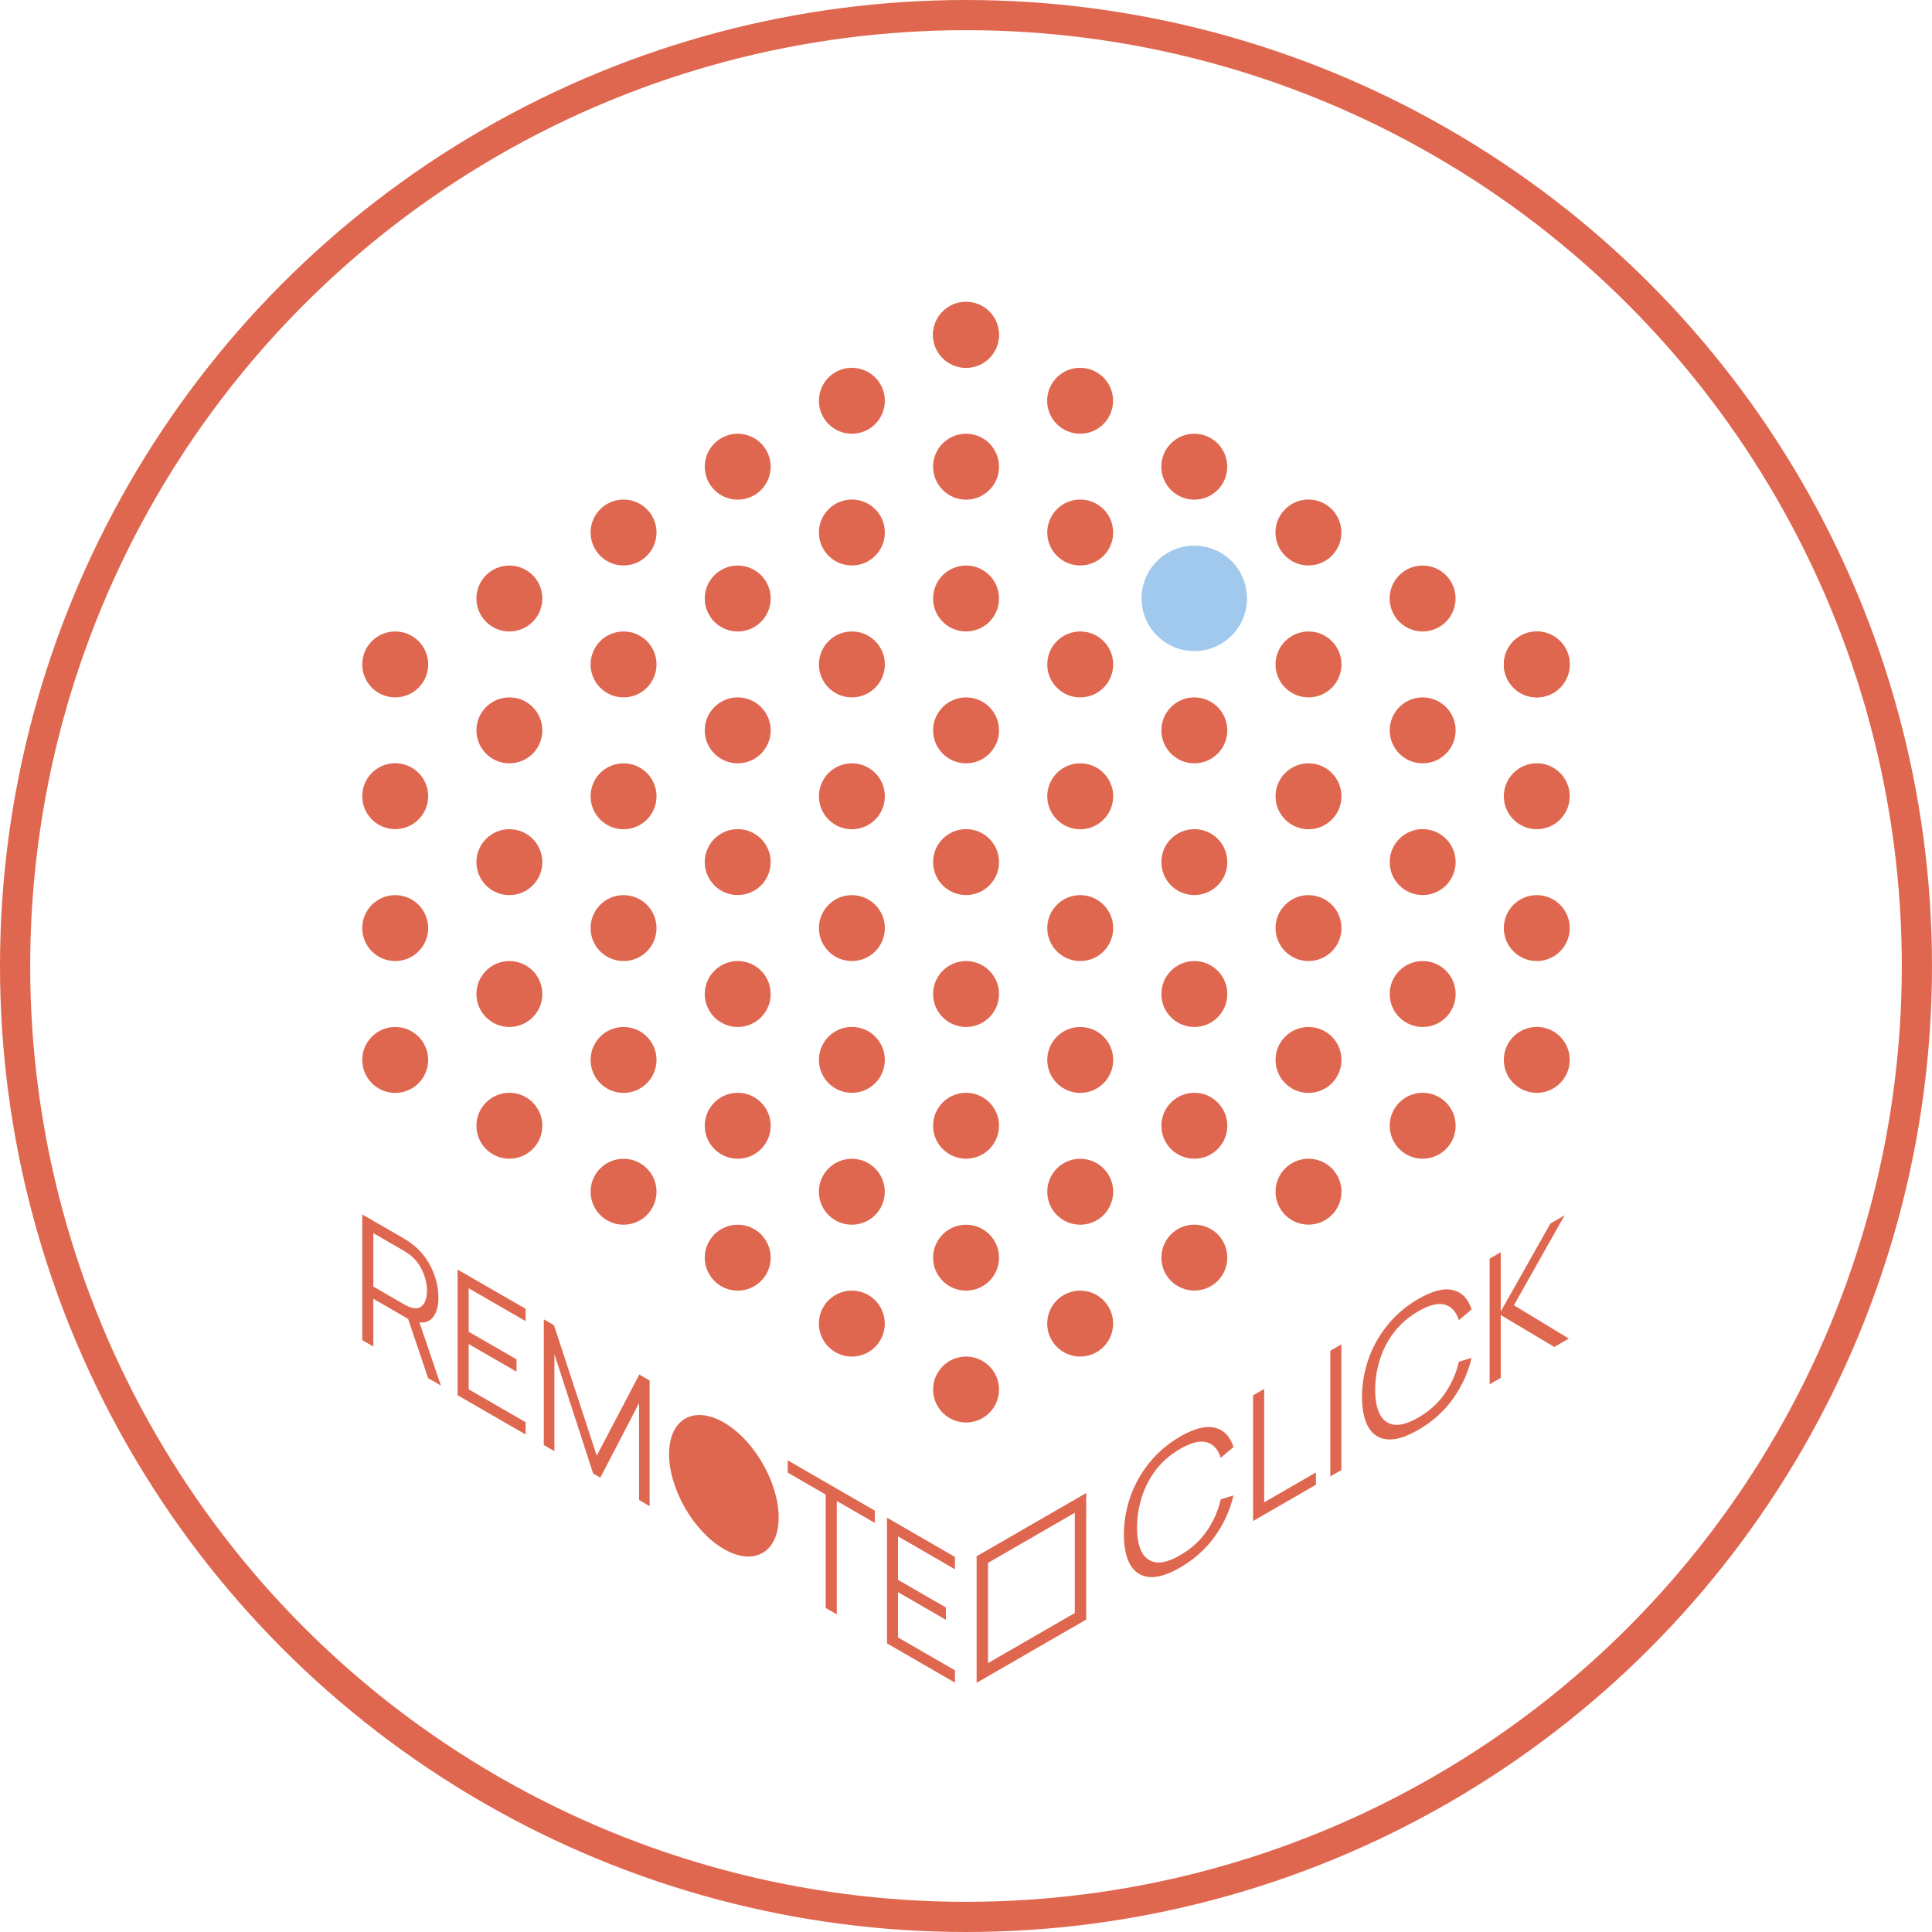 <svg width="32" height="32" viewBox="0 0 32 32" fill="none" xmlns="http://www.w3.org/2000/svg">
<circle cx="16" cy="16" r="15.75" stroke="#E0674F" stroke-width="0.5"/>
<path d="M6 22.197V20.115L6.696 20.517C6.713 20.527 6.733 20.54 6.755 20.554C6.777 20.568 6.8 20.584 6.822 20.602C6.917 20.673 6.996 20.757 7.061 20.854C7.127 20.951 7.177 21.054 7.21 21.163C7.245 21.272 7.262 21.381 7.262 21.49C7.262 21.647 7.226 21.763 7.154 21.837C7.082 21.911 6.98 21.925 6.846 21.878L6.782 21.858L6.184 21.512V22.303L6 22.197ZM7.091 22.827L6.736 21.775L6.912 21.799L7.303 22.95L7.091 22.827ZM6.184 21.31L6.691 21.603C6.706 21.612 6.723 21.621 6.743 21.63C6.763 21.64 6.783 21.648 6.802 21.654C6.864 21.674 6.915 21.674 6.954 21.654C6.994 21.633 7.023 21.599 7.043 21.55C7.063 21.502 7.073 21.446 7.073 21.381C7.073 21.317 7.063 21.249 7.043 21.177C7.023 21.105 6.994 21.036 6.954 20.97C6.915 20.904 6.864 20.845 6.802 20.794C6.783 20.778 6.763 20.764 6.743 20.752C6.723 20.738 6.706 20.727 6.691 20.718L6.184 20.425V21.31Z" fill="#E0674F"/>
<path d="M7.579 23.109V21.028L8.706 21.678V21.882L7.763 21.338V22.058L8.555 22.515V22.719L7.763 22.262V23.012L8.706 23.556V23.76L7.579 23.109Z" fill="#E0674F"/>
<path d="M9.007 23.934V21.852L9.176 21.95L9.884 24.11L10.589 22.767L10.76 22.866V24.946L10.585 24.845V23.239L9.943 24.475L9.824 24.406L9.183 22.429V24.036L9.007 23.934Z" fill="#E0674F"/>
<path d="M13.676 26.633V24.755L13.047 24.391V24.188L14.49 25.021V25.225L13.86 24.861V26.739L13.676 26.633Z" fill="#E0674F"/>
<path d="M14.691 27.219V25.137L15.817 25.788V25.992L14.874 25.447V26.167L15.667 26.625V26.829L14.874 26.371V27.121L15.817 27.666V27.87L14.691 27.219Z" fill="#E0674F"/>
<circle cx="1.048" cy="1.048" r="1.048" transform="matrix(0.866 0.5 0 1 11.082 23.037)" fill="#E0674F"/>
<path d="M24.673 22.928V20.847L24.857 20.74V21.723L25.68 20.265L25.915 20.129L25.075 21.619L25.984 22.171L25.744 22.31L24.857 21.781V22.822L24.673 22.928Z" fill="#E0674F"/>
<path d="M20.755 25.193V23.111L20.939 23.005V24.883L21.796 24.388V24.592L20.755 25.193Z" fill="#E0674F"/>
<path d="M22.034 24.454V22.373L22.218 22.266V24.348L22.034 24.454Z" fill="#E0674F"/>
<path d="M23.491 23.683C23.29 23.8 23.12 23.852 22.981 23.841C22.842 23.829 22.737 23.762 22.666 23.64C22.595 23.518 22.559 23.351 22.559 23.138C22.559 22.925 22.595 22.716 22.666 22.512C22.737 22.308 22.842 22.12 22.981 21.949C23.12 21.776 23.29 21.632 23.491 21.515C23.727 21.379 23.919 21.33 24.068 21.369C24.217 21.406 24.319 21.513 24.374 21.689L24.163 21.867C24.12 21.727 24.043 21.641 23.931 21.609C23.82 21.577 23.673 21.614 23.491 21.719C23.333 21.811 23.201 21.924 23.096 22.059C22.991 22.193 22.912 22.343 22.859 22.507C22.806 22.669 22.779 22.837 22.777 23.012C22.776 23.186 22.802 23.324 22.855 23.425C22.908 23.527 22.988 23.584 23.093 23.598C23.2 23.611 23.333 23.571 23.491 23.48C23.673 23.375 23.82 23.242 23.931 23.081C24.043 22.919 24.12 22.744 24.163 22.555L24.374 22.49C24.319 22.73 24.217 22.955 24.068 23.166C23.919 23.375 23.727 23.548 23.491 23.683Z" fill="#E0674F"/>
<path d="M19.547 25.963C19.346 26.079 19.176 26.132 19.037 26.12C18.898 26.108 18.793 26.041 18.722 25.919C18.651 25.797 18.615 25.63 18.615 25.417C18.615 25.204 18.651 24.996 18.722 24.792C18.793 24.588 18.898 24.4 19.037 24.228C19.176 24.055 19.346 23.911 19.547 23.794C19.782 23.659 19.975 23.61 20.124 23.648C20.273 23.685 20.375 23.792 20.43 23.968L20.219 24.146C20.176 24.006 20.099 23.921 19.987 23.889C19.876 23.857 19.729 23.893 19.547 23.998C19.389 24.09 19.257 24.203 19.152 24.338C19.047 24.473 18.968 24.622 18.915 24.786C18.862 24.948 18.835 25.117 18.833 25.291C18.832 25.465 18.858 25.603 18.91 25.705C18.964 25.806 19.044 25.863 19.149 25.878C19.256 25.89 19.389 25.851 19.547 25.759C19.729 25.654 19.876 25.521 19.987 25.36C20.099 25.198 20.176 25.023 20.219 24.834L20.43 24.769C20.375 25.009 20.273 25.234 20.124 25.445C19.975 25.654 19.782 25.827 19.547 25.963Z" fill="#E0674F"/>
<rect x="0.095" y="0.055" width="1.878" height="1.878" transform="matrix(0.866 -0.5 0 1 16.188 25.824)" stroke="#E0674F" stroke-width="0.218"/>
<circle cx="15.999" cy="5.546" r="0.546" fill="#E0674F"/>
<circle cx="17.89" cy="6.638" r="0.546" fill="#E0674F"/>
<circle cx="19.781" cy="7.73" r="0.546" fill="#E0674F"/>
<circle cx="21.672" cy="8.82" r="0.546" fill="#E0674F"/>
<circle cx="23.563" cy="9.913" r="0.546" fill="#E0674F"/>
<circle cx="25.454" cy="11.005" r="0.546" fill="#E0674F"/>
<circle cx="25.454" cy="17.555" r="0.546" fill="#E0674F"/>
<circle cx="25.454" cy="15.372" r="0.546" fill="#E0674F"/>
<circle cx="25.454" cy="13.188" r="0.546" fill="#E0674F"/>
<circle cx="25.454" cy="11.005" r="0.546" fill="#E0674F"/>
<circle cx="16.001" cy="5.546" r="0.546" fill="#E0674F"/>
<circle cx="14.11" cy="6.638" r="0.546" fill="#E0674F"/>
<circle cx="16.001" cy="7.73" r="0.546" fill="#E0674F"/>
<circle cx="17.892" cy="8.82" r="0.546" fill="#E0674F"/>
<circle cx="19.781" cy="9.911" r="0.873" fill="#A1C8ED"/>
<circle cx="21.673" cy="11.005" r="0.546" fill="#E0674F"/>
<circle cx="23.564" cy="12.097" r="0.546" fill="#E0674F"/>
<circle cx="12.219" cy="7.73" r="0.546" fill="#E0674F"/>
<circle cx="14.11" cy="8.82" r="0.546" fill="#E0674F"/>
<circle cx="16.001" cy="9.913" r="0.546" fill="#E0674F"/>
<circle cx="17.892" cy="11.005" r="0.546" fill="#E0674F"/>
<circle cx="19.782" cy="12.097" r="0.546" fill="#E0674F"/>
<circle cx="21.673" cy="13.189" r="0.546" fill="#E0674F"/>
<circle cx="23.564" cy="14.279" r="0.546" fill="#E0674F"/>
<circle cx="10.328" cy="8.82" r="0.546" fill="#E0674F"/>
<circle cx="12.219" cy="9.913" r="0.546" fill="#E0674F"/>
<circle cx="14.11" cy="11.005" r="0.546" fill="#E0674F"/>
<circle cx="16.001" cy="12.097" r="0.546" fill="#E0674F"/>
<circle cx="17.892" cy="13.189" r="0.546" fill="#E0674F"/>
<circle cx="19.782" cy="14.279" r="0.546" fill="#E0674F"/>
<circle cx="21.673" cy="15.372" r="0.546" fill="#E0674F"/>
<circle cx="23.564" cy="16.464" r="0.546" fill="#E0674F"/>
<circle cx="8.437" cy="9.913" r="0.546" fill="#E0674F"/>
<circle cx="10.328" cy="11.005" r="0.546" fill="#E0674F"/>
<circle cx="12.219" cy="12.097" r="0.546" fill="#E0674F"/>
<circle cx="14.11" cy="13.189" r="0.546" fill="#E0674F"/>
<circle cx="16.001" cy="14.279" r="0.546" fill="#E0674F"/>
<circle cx="17.892" cy="15.372" r="0.546" fill="#E0674F"/>
<circle cx="19.782" cy="16.464" r="0.546" fill="#E0674F"/>
<circle cx="21.673" cy="17.556" r="0.546" fill="#E0674F"/>
<circle cx="23.564" cy="18.646" r="0.546" fill="#E0674F"/>
<circle cx="6.546" cy="11.005" r="0.546" fill="#E0674F"/>
<circle cx="8.437" cy="12.097" r="0.546" fill="#E0674F"/>
<circle cx="10.328" cy="13.189" r="0.546" fill="#E0674F"/>
<circle cx="12.219" cy="14.279" r="0.546" fill="#E0674F"/>
<circle cx="14.11" cy="15.372" r="0.546" fill="#E0674F"/>
<circle cx="16.001" cy="16.464" r="0.546" fill="#E0674F"/>
<circle cx="17.892" cy="17.556" r="0.546" fill="#E0674F"/>
<circle cx="19.782" cy="18.646" r="0.546" fill="#E0674F"/>
<circle cx="21.673" cy="19.738" r="0.546" fill="#E0674F"/>
<circle cx="0.546" cy="0.546" r="0.546" transform="matrix(1 0 0 -1 6 18.102)" fill="#E0674F"/>
<circle cx="0.546" cy="0.546" r="0.546" transform="matrix(1 0 0 -1 7.891 19.192)" fill="#E0674F"/>
<circle cx="0.546" cy="0.546" r="0.546" transform="matrix(1 0 0 -1 9.782 20.285)" fill="#E0674F"/>
<circle cx="0.546" cy="0.546" r="0.546" transform="matrix(1 0 0 -1 11.673 21.377)" fill="#E0674F"/>
<circle cx="0.546" cy="0.546" r="0.546" transform="matrix(1 0 0 -1 13.563 22.469)" fill="#E0674F"/>
<circle cx="0.546" cy="0.546" r="0.546" transform="matrix(1 0 0 -1 15.455 23.561)" fill="#E0674F"/>
<circle cx="0.546" cy="0.546" r="0.546" transform="matrix(1 0 0 -1 6 15.918)" fill="#E0674F"/>
<circle cx="0.546" cy="0.546" r="0.546" transform="matrix(1 0 0 -1 7.891 17.01)" fill="#E0674F"/>
<circle cx="0.546" cy="0.546" r="0.546" transform="matrix(1 0 0 -1 9.782 18.102)" fill="#E0674F"/>
<circle cx="0.546" cy="0.546" r="0.546" transform="matrix(1 0 0 -1 11.673 19.192)" fill="#E0674F"/>
<circle cx="0.546" cy="0.546" r="0.546" transform="matrix(1 0 0 -1 13.563 20.285)" fill="#E0674F"/>
<circle cx="0.546" cy="0.546" r="0.546" transform="matrix(1 0 0 -1 15.455 21.377)" fill="#E0674F"/>
<circle cx="0.546" cy="0.546" r="0.546" transform="matrix(1 0 0 -1 17.345 22.469)" fill="#E0674F"/>
<circle cx="0.546" cy="0.546" r="0.546" transform="matrix(1 0 0 -1 6 13.733)" fill="#E0674F"/>
<circle cx="0.546" cy="0.546" r="0.546" transform="matrix(1 0 0 -1 7.891 14.826)" fill="#E0674F"/>
<circle cx="0.546" cy="0.546" r="0.546" transform="matrix(1 0 0 -1 9.782 15.918)" fill="#E0674F"/>
<circle cx="0.546" cy="0.546" r="0.546" transform="matrix(1 0 0 -1 11.673 17.01)" fill="#E0674F"/>
<circle cx="0.546" cy="0.546" r="0.546" transform="matrix(1 0 0 -1 13.564 18.101)" fill="#E0674F"/>
<circle cx="0.546" cy="0.546" r="0.546" transform="matrix(1 0 0 -1 15.455 19.192)" fill="#E0674F"/>
<circle cx="0.546" cy="0.546" r="0.546" transform="matrix(1 0 0 -1 17.346 20.285)" fill="#E0674F"/>
<circle cx="0.546" cy="0.546" r="0.546" transform="matrix(1 0 0 -1 19.236 21.376)" fill="#E0674F"/>
</svg>
